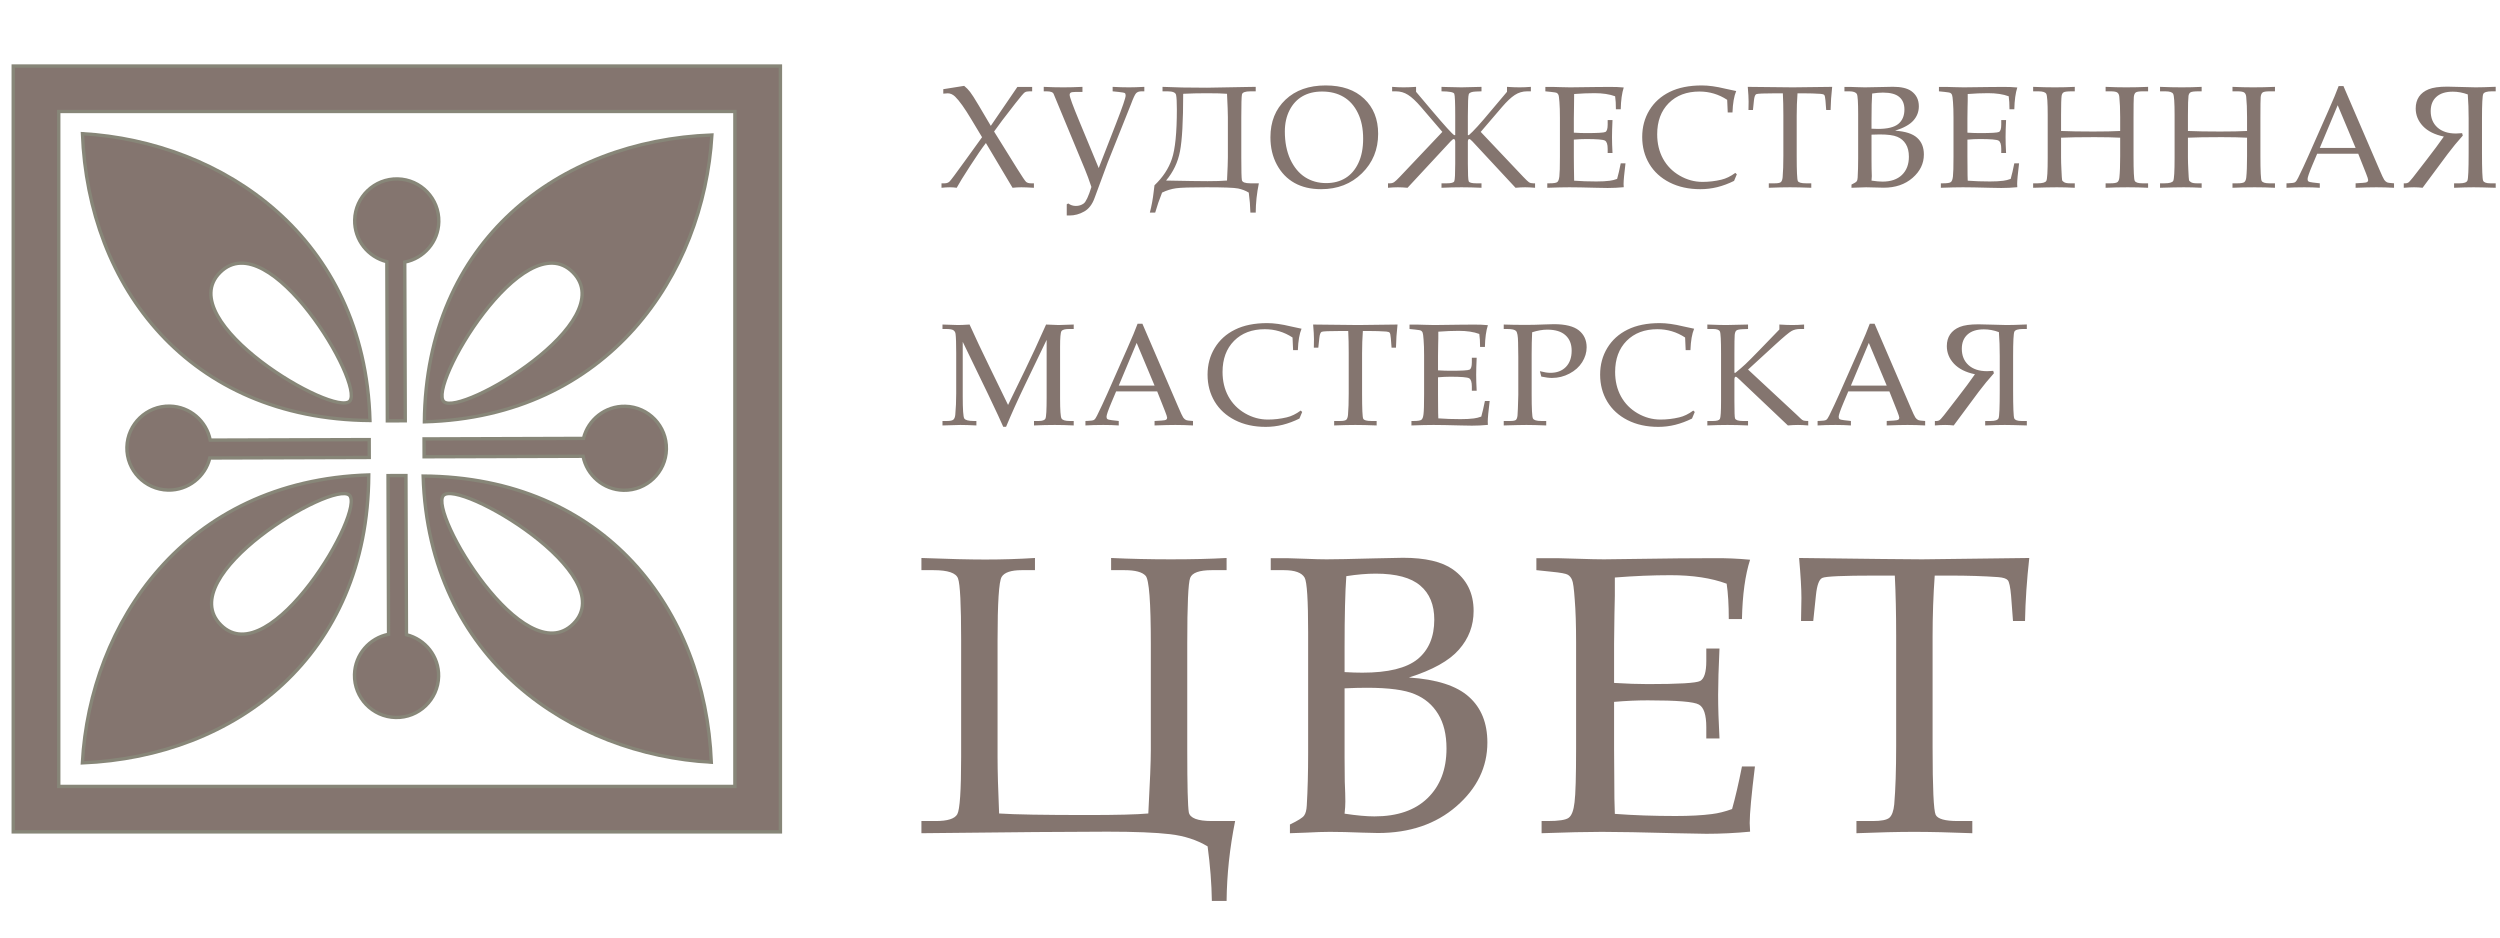 <?xml version="1.0" encoding="UTF-8"?> <svg xmlns="http://www.w3.org/2000/svg" width="160" height="60" viewBox="0 0 160 60" fill="none"> <path fill-rule="evenodd" clip-rule="evenodd" d="M0.847 4.226H49.947V53.24H0.847V4.226ZM3.76 7.134H47.033V50.331H3.76V7.134Z" fill="#84756F" stroke="#878678" stroke-width="0.216"></path> <path fill-rule="evenodd" clip-rule="evenodd" d="M8.122 28.62C8.154 27.14 9.389 25.959 10.871 25.992C12.158 26.02 13.218 26.953 13.454 28.167L23.629 28.134L23.632 29.278L13.428 29.311C13.136 30.509 12.037 31.393 10.753 31.365C9.271 31.332 8.089 30.098 8.122 28.62H8.122Z" fill="#84756F" stroke="#878678" stroke-width="0.216"></path> <path fill-rule="evenodd" clip-rule="evenodd" d="M25.321 45.918C23.838 45.886 22.655 44.652 22.688 43.173C22.716 41.889 23.651 40.831 24.867 40.594L24.834 30.438L25.98 30.435L26.013 40.621C27.213 40.912 28.099 42.009 28.071 43.291C28.037 44.77 26.802 45.951 25.321 45.918V45.918Z" fill="#84756F" stroke="#878678" stroke-width="0.216"></path> <path fill-rule="evenodd" clip-rule="evenodd" d="M42.65 28.748C42.618 30.228 41.383 31.409 39.901 31.376C38.614 31.348 37.554 30.415 37.317 29.201L27.143 29.234L27.14 28.09L37.344 28.057C37.636 26.859 38.735 25.974 40.019 26.003C41.501 26.036 42.683 27.27 42.65 28.748H42.65Z" fill="#84756F" stroke="#878678" stroke-width="0.216"></path> <path fill-rule="evenodd" clip-rule="evenodd" d="M25.45 11.451C26.933 11.483 28.116 12.716 28.083 14.195C28.055 15.48 27.12 16.538 25.904 16.774L25.937 26.931L24.79 26.934L24.758 16.748C23.557 16.456 22.672 15.36 22.7 14.077C22.733 12.598 23.969 11.418 25.45 11.451V11.451Z" fill="#84756F" stroke="#878678" stroke-width="0.216"></path> <path fill-rule="evenodd" clip-rule="evenodd" d="M27.16 26.997C27.267 15.43 35.747 9.008 45.562 8.639C45.032 17.555 38.948 26.673 27.16 26.997ZM36.662 17.428C39.806 20.582 29.496 26.651 28.413 25.71C27.329 24.77 33.519 14.274 36.662 17.428Z" fill="#84756F" stroke="#878678" stroke-width="0.216"></path> <path fill-rule="evenodd" clip-rule="evenodd" d="M23.678 26.913C12.091 26.813 5.652 18.352 5.276 8.555C14.209 9.078 23.346 15.146 23.678 26.913ZM14.086 17.434C17.244 14.294 23.33 24.582 22.388 25.664C21.447 26.746 10.928 20.574 14.086 17.434Z" fill="#84756F" stroke="#878678" stroke-width="0.216"></path> <path fill-rule="evenodd" clip-rule="evenodd" d="M23.601 30.395C23.54 41.962 15.085 48.417 5.271 48.825C5.766 39.906 11.815 30.765 23.601 30.395ZM14.138 40.001C10.982 36.858 21.267 30.75 22.354 31.686C23.442 32.623 17.293 43.143 14.138 40.001Z" fill="#84756F" stroke="#878678" stroke-width="0.216"></path> <path fill-rule="evenodd" clip-rule="evenodd" d="M27.081 30.467C38.669 30.54 45.126 38.987 45.524 48.784C36.59 48.28 27.439 42.233 27.081 30.467ZM36.694 39.923C33.543 43.071 27.434 32.797 28.373 31.714C29.313 30.628 39.845 36.777 36.694 39.923Z" fill="#84756F" stroke="#878678" stroke-width="0.216"></path> <path d="M58.971 53.326V52.546H59.888C60.641 52.546 61.099 52.402 61.265 52.113C61.43 51.824 61.513 50.598 61.513 48.436V40.984C61.513 38.698 61.447 37.378 61.314 37.023C61.19 36.668 60.665 36.49 59.739 36.49H58.971V35.711C60.707 35.777 62.067 35.81 63.05 35.81C64.142 35.81 65.204 35.777 66.238 35.711V36.49H65.394C64.708 36.49 64.278 36.635 64.105 36.924C63.931 37.213 63.844 38.566 63.844 40.984V48.436C63.844 49.336 63.877 50.545 63.943 52.063C64.927 52.129 66.816 52.162 69.611 52.162C71.462 52.162 72.756 52.129 73.492 52.063C73.6 50.058 73.653 48.709 73.653 48.015V41.232C73.653 38.541 73.542 37.081 73.318 36.849C73.103 36.61 72.653 36.49 71.967 36.49H71.111V35.711C72.326 35.768 73.6 35.797 74.93 35.797C76.319 35.797 77.51 35.768 78.502 35.711V36.49H77.559C76.757 36.49 76.295 36.656 76.171 36.986C76.047 37.307 75.984 38.702 75.984 41.17V48.015C75.984 50.285 76.018 51.609 76.084 51.989C76.158 52.36 76.65 52.546 77.559 52.546H79.048C78.7 54.279 78.519 55.983 78.502 57.658H77.559C77.543 56.561 77.452 55.397 77.287 54.168C76.6 53.755 75.799 53.495 74.881 53.388C73.963 53.28 72.624 53.227 70.863 53.227C68.656 53.227 64.692 53.26 58.971 53.326ZM90.17 43.361C91.947 43.476 93.228 43.889 94.014 44.599C94.799 45.3 95.192 46.274 95.192 47.52C95.192 49.096 94.53 50.458 93.208 51.605C91.893 52.744 90.219 53.313 88.185 53.313L87.206 53.289C86.379 53.256 85.68 53.239 85.11 53.239C84.697 53.239 84.188 53.256 83.585 53.289L82.555 53.326V52.769C83.068 52.521 83.37 52.331 83.461 52.199C83.56 52.067 83.618 51.849 83.634 51.543C83.692 50.561 83.721 49.443 83.721 48.189V40.477C83.721 38.413 83.647 37.246 83.498 36.973C83.316 36.651 82.874 36.49 82.171 36.49H81.328V35.723H82.357L83.498 35.76C84.093 35.785 84.56 35.797 84.899 35.797C85.421 35.797 86.449 35.777 87.987 35.735L89.797 35.698C91.219 35.698 92.282 35.946 92.984 36.441C93.869 37.068 94.311 37.955 94.311 39.102C94.311 40.043 93.997 40.868 93.369 41.578C92.749 42.288 91.683 42.882 90.17 43.361ZM86.053 43.014C86.466 43.039 86.846 43.051 87.193 43.051C88.839 43.051 90.016 42.762 90.728 42.185C91.439 41.599 91.794 40.757 91.794 39.66C91.794 38.71 91.496 37.984 90.901 37.481C90.306 36.969 89.355 36.713 88.049 36.713C87.47 36.713 86.842 36.767 86.164 36.874C86.09 37.881 86.053 39.404 86.053 41.442V43.014ZM86.053 52.075C86.822 52.191 87.458 52.249 87.962 52.249C89.426 52.249 90.558 51.861 91.36 51.085C92.17 50.301 92.576 49.241 92.576 47.904C92.576 47.013 92.398 46.278 92.042 45.7C91.687 45.114 91.186 44.69 90.541 44.425C89.905 44.153 88.884 44.017 87.478 44.017C87.057 44.017 86.582 44.029 86.053 44.054V48.449L86.065 50.008C86.09 50.569 86.102 50.999 86.102 51.296C86.102 51.519 86.086 51.779 86.053 52.075ZM103.301 44.92V47.953L103.313 49.699C103.313 50.788 103.325 51.585 103.35 52.088C104.557 52.179 105.851 52.224 107.231 52.224C108.157 52.224 108.935 52.183 109.563 52.1C109.968 52.051 110.398 51.944 110.853 51.779C111.059 51.052 111.27 50.145 111.485 49.055H112.316C112.093 50.862 111.981 52.067 111.981 52.67L112.006 53.227C111.055 53.318 110.121 53.363 109.203 53.363L107.257 53.326C105.107 53.268 103.528 53.239 102.519 53.239C101.552 53.239 100.267 53.268 98.662 53.326V52.546H99.047C99.766 52.546 100.217 52.476 100.399 52.336C100.589 52.195 100.713 51.865 100.771 51.345C100.837 50.825 100.87 49.678 100.87 47.904V41.108C100.87 39.994 100.841 39.082 100.783 38.372C100.734 37.662 100.676 37.241 100.609 37.109C100.552 36.969 100.465 36.862 100.349 36.788C100.234 36.713 99.878 36.647 99.283 36.59L98.328 36.49V35.723H99.667L100.982 35.76C101.718 35.785 102.276 35.797 102.656 35.797L107.418 35.735L109.674 35.723C110.443 35.715 111.22 35.748 112.006 35.822C111.692 36.796 111.518 38.063 111.485 39.622H110.642C110.642 38.715 110.596 37.959 110.506 37.357C109.53 36.994 108.331 36.812 106.91 36.812C105.777 36.812 104.59 36.862 103.35 36.961C103.358 37.737 103.35 38.512 103.325 39.288L103.301 41.194V43.707C104.119 43.757 104.842 43.782 105.47 43.782C107.439 43.782 108.55 43.716 108.807 43.584C109.071 43.443 109.203 43.018 109.203 42.309V41.504H110.047C109.989 42.75 109.96 43.745 109.96 44.487C109.96 45.271 109.989 46.196 110.047 47.26H109.203V46.542C109.203 45.75 109.046 45.267 108.732 45.094C108.427 44.912 107.335 44.822 105.459 44.822C104.764 44.822 104.045 44.855 103.301 44.92ZM123.822 36.837C123.732 38.075 123.686 39.379 123.686 40.749V47.805C123.686 50.429 123.752 51.877 123.884 52.15C124.017 52.414 124.488 52.546 125.298 52.546H126.228V53.326C124.765 53.268 123.525 53.239 122.508 53.239C121.483 53.239 120.251 53.268 118.812 53.326V52.546H119.854C120.4 52.546 120.755 52.476 120.921 52.336C121.086 52.187 121.189 51.902 121.231 51.481C121.313 50.516 121.354 49.27 121.354 47.743V40.675C121.354 39.28 121.326 38.001 121.268 36.837H120.003C117.961 36.837 116.836 36.887 116.63 36.986C116.423 37.076 116.287 37.444 116.221 38.087L116.047 39.746H115.266L115.291 38.273C115.291 37.679 115.241 36.825 115.142 35.711C119.606 35.768 122.231 35.797 123.016 35.797L129.874 35.711C129.717 37.105 129.626 38.45 129.601 39.746H128.832L128.709 38.124C128.659 37.563 128.588 37.233 128.498 37.134C128.406 37.027 128.204 36.961 127.89 36.936C126.981 36.87 125.947 36.837 124.79 36.837H123.822Z" fill="#84756F"></path> <path d="M62.852 8.781L62.17 7.646C61.74 6.926 61.391 6.438 61.124 6.18C60.976 6.041 60.82 5.972 60.656 5.972C60.599 5.972 60.503 5.979 60.37 5.994V5.708L61.706 5.495C61.855 5.616 61.981 5.745 62.084 5.881C62.19 6.014 62.375 6.303 62.639 6.748L63.411 8.055L65.112 5.563H66.058V5.845H65.88C65.756 5.845 65.659 5.866 65.589 5.908C65.523 5.947 65.318 6.186 64.976 6.625C64.327 7.454 63.875 8.052 63.621 8.418L65.112 10.815C65.415 11.302 65.602 11.577 65.671 11.641C65.744 11.701 65.847 11.732 65.981 11.732H66.171V12.018C65.82 11.996 65.552 11.986 65.367 11.986C65.182 11.986 64.994 11.996 64.803 12.018L63.098 9.153C62.849 9.474 62.511 9.966 62.084 10.629C61.656 11.288 61.371 11.751 61.229 12.018C61.084 11.996 60.941 11.986 60.802 11.986C60.635 11.986 60.453 11.996 60.256 12.018V11.732H60.461C60.585 11.732 60.686 11.695 60.765 11.623C60.844 11.55 61.176 11.107 61.761 10.293L62.852 8.781ZM69.85 11.967C69.704 11.529 69.565 11.149 69.431 10.828L67.435 6.017C67.393 5.902 67.243 5.845 66.985 5.845H66.799V5.559C67.217 5.58 67.637 5.59 68.058 5.59C68.419 5.59 68.825 5.58 69.277 5.559V5.885H68.826C68.672 5.885 68.572 5.9 68.526 5.931C68.481 5.958 68.458 6.006 68.458 6.076C68.458 6.209 68.663 6.767 69.072 7.751L70.318 10.756L71.432 7.896C71.838 6.852 72.041 6.259 72.041 6.117C72.041 6.035 72.023 5.982 71.987 5.958C71.953 5.934 71.825 5.91 71.6 5.885L71.209 5.845V5.559C71.585 5.58 71.934 5.59 72.255 5.59C72.504 5.59 72.831 5.58 73.237 5.559V5.845H73.055C72.904 5.845 72.788 5.885 72.71 5.967C72.634 6.049 72.525 6.283 72.382 6.671L70.891 10.406L70.054 12.667C69.906 13.081 69.683 13.372 69.386 13.538C69.089 13.707 68.775 13.792 68.445 13.792C68.408 13.792 68.351 13.791 68.272 13.788V13.075L68.367 13.021C68.513 13.127 68.675 13.18 68.854 13.18C69.045 13.18 69.212 13.128 69.354 13.025C69.496 12.925 69.662 12.573 69.85 11.967ZM74.373 12.326C74.195 12.771 74.048 13.198 73.932 13.606H73.591C73.704 13.164 73.784 12.73 73.832 12.303L73.887 11.859C74.42 11.353 74.792 10.79 75.001 10.17C75.213 9.547 75.319 8.489 75.319 6.997C75.319 6.537 75.302 6.23 75.269 6.076C75.236 5.922 75.055 5.845 74.728 5.845H74.401V5.559C75.146 5.595 76.095 5.613 77.247 5.613L80.016 5.563L80.366 5.559V5.845H80.025C79.692 5.845 79.512 5.913 79.484 6.049C79.457 6.185 79.443 6.671 79.443 7.506V10.07C79.443 10.902 79.455 11.388 79.48 11.527C79.507 11.664 79.689 11.732 80.025 11.732H80.567C80.436 12.364 80.369 12.989 80.366 13.606H80.025C80.016 13.201 79.981 12.774 79.921 12.326C79.721 12.205 79.493 12.117 79.239 12.063C78.987 12.011 78.307 11.986 77.197 11.986C76.215 11.986 75.571 12.007 75.265 12.049C74.962 12.092 74.665 12.184 74.373 12.326ZM78.529 6.003C78.257 5.979 77.825 5.967 77.234 5.967C76.697 5.967 76.194 5.979 75.724 6.003C75.724 7.755 75.656 8.982 75.519 9.684C75.386 10.383 75.089 11.007 74.628 11.555C75.959 11.582 76.846 11.595 77.288 11.595C77.794 11.595 78.208 11.582 78.529 11.555C78.566 10.825 78.584 10.334 78.584 10.079V7.497C78.584 7.246 78.566 6.748 78.529 6.003ZM81.307 8.786C81.307 7.79 81.629 6.988 82.271 6.38C82.914 5.772 83.77 5.468 84.84 5.468C85.889 5.468 86.711 5.751 87.305 6.317C87.902 6.879 88.201 7.628 88.201 8.563C88.201 9.571 87.854 10.414 87.164 11.091C86.473 11.769 85.601 12.108 84.549 12.108C83.891 12.108 83.325 11.975 82.849 11.709C82.373 11.443 81.997 11.054 81.721 10.542C81.445 10.031 81.307 9.445 81.307 8.786ZM82.23 8.414C82.23 9.097 82.347 9.694 82.58 10.202C82.817 10.707 83.132 11.087 83.526 11.341C83.92 11.592 84.37 11.718 84.876 11.718C85.346 11.718 85.757 11.611 86.109 11.396C86.46 11.181 86.736 10.86 86.937 10.433C87.139 10.007 87.241 9.488 87.241 8.877C87.241 8.235 87.129 7.687 86.905 7.233C86.684 6.777 86.379 6.433 85.99 6.203C85.603 5.973 85.144 5.858 84.613 5.858C84.128 5.858 83.71 5.959 83.358 6.162C83.006 6.365 82.73 6.663 82.53 7.056C82.33 7.447 82.23 7.899 82.23 8.414ZM92.256 12.018V11.732H92.601C92.88 11.732 93.038 11.688 93.074 11.6C93.114 11.509 93.134 11.129 93.134 10.461V9.076C93.134 8.958 93.101 8.899 93.034 8.899C92.997 8.899 92.932 8.949 92.838 9.049L90.083 12.018C89.852 11.996 89.646 11.986 89.464 11.986C89.276 11.986 89.066 11.996 88.832 12.018V11.732H88.959C89.062 11.732 89.152 11.706 89.228 11.654C89.304 11.603 89.421 11.492 89.582 11.323L92.311 8.441L90.946 6.848C90.628 6.478 90.351 6.22 90.114 6.071C89.878 5.92 89.62 5.845 89.341 5.845H89.096V5.559C89.365 5.58 89.609 5.59 89.828 5.59C90.067 5.59 90.334 5.58 90.628 5.559V5.876L91.651 7.088C92.464 8.047 92.936 8.568 93.07 8.65H93.134V7.424C93.134 6.577 93.114 6.103 93.074 6.003C93.035 5.9 92.762 5.848 92.256 5.845V5.559C92.268 5.559 92.361 5.562 92.533 5.568C93.055 5.583 93.389 5.59 93.538 5.59C93.641 5.59 94.067 5.58 94.816 5.559V5.845L94.457 5.858C94.193 5.867 94.041 5.925 94.002 6.031C93.962 6.133 93.943 6.598 93.943 7.424V8.65H94.006C94.279 8.42 94.752 7.899 95.425 7.088L96.448 5.876V5.559C96.752 5.58 97.018 5.59 97.249 5.59C97.479 5.59 97.721 5.58 97.976 5.559V5.845H97.735C97.447 5.845 97.183 5.923 96.944 6.081C96.704 6.238 96.433 6.494 96.13 6.848L94.766 8.441L97.494 11.323C97.663 11.502 97.784 11.615 97.853 11.664C97.926 11.709 98.014 11.732 98.117 11.732H98.244V12.018C98.008 11.996 97.796 11.986 97.608 11.986C97.42 11.986 97.215 11.996 96.994 12.018L94.234 9.049C94.14 8.949 94.073 8.899 94.034 8.899C93.973 8.899 93.943 8.958 93.943 9.076V10.461C93.943 11.132 93.961 11.512 93.997 11.6C94.034 11.688 94.193 11.732 94.475 11.732H94.816V12.018C94.349 11.996 93.923 11.986 93.538 11.986C93.147 11.986 92.72 11.996 92.256 12.018ZM100.726 8.936V10.047L100.731 10.688C100.731 11.087 100.736 11.379 100.745 11.564C101.187 11.597 101.662 11.614 102.168 11.614C102.508 11.614 102.792 11.598 103.023 11.568C103.171 11.55 103.329 11.511 103.495 11.45C103.572 11.184 103.649 10.851 103.727 10.452H104.032C103.95 11.114 103.909 11.556 103.909 11.777L103.919 11.981C103.57 12.014 103.227 12.031 102.891 12.031L102.177 12.018C101.389 11.996 100.81 11.986 100.44 11.986C100.086 11.986 99.614 11.996 99.026 12.018V11.732H99.167C99.43 11.732 99.596 11.706 99.662 11.654C99.733 11.603 99.777 11.482 99.799 11.291C99.823 11.101 99.835 10.68 99.835 10.03V7.538C99.835 7.129 99.825 6.795 99.804 6.534C99.785 6.274 99.764 6.12 99.74 6.071C99.719 6.02 99.687 5.981 99.644 5.953C99.602 5.926 99.472 5.902 99.253 5.881L98.903 5.845V5.563H99.394L99.876 5.577C100.146 5.586 100.351 5.59 100.49 5.59L102.236 5.568L103.064 5.563C103.346 5.56 103.631 5.572 103.919 5.599C103.804 5.956 103.739 6.421 103.727 6.993H103.418C103.418 6.66 103.402 6.383 103.368 6.162C103.01 6.029 102.571 5.963 102.05 5.963C101.635 5.963 101.2 5.981 100.745 6.017C100.748 6.301 100.745 6.586 100.736 6.87L100.726 7.569V8.491C101.027 8.509 101.292 8.518 101.522 8.518C102.243 8.518 102.651 8.494 102.745 8.445C102.843 8.394 102.891 8.238 102.891 7.978V7.683H103.2C103.179 8.14 103.168 8.504 103.168 8.777C103.168 9.064 103.179 9.403 103.2 9.793H102.891V9.53C102.891 9.24 102.833 9.063 102.718 8.999C102.606 8.932 102.206 8.899 101.518 8.899C101.263 8.899 100.999 8.911 100.726 8.936ZM110.575 7.197L110.539 6.389C110.269 6.211 109.985 6.078 109.688 5.99C109.394 5.902 109.086 5.858 108.765 5.858C107.947 5.858 107.291 6.106 106.796 6.603C106.305 7.099 106.06 7.763 106.06 8.595C106.06 9.179 106.184 9.7 106.432 10.156C106.684 10.613 107.04 10.975 107.501 11.241C107.962 11.508 108.449 11.641 108.961 11.641C109.367 11.641 109.768 11.594 110.166 11.5C110.463 11.43 110.762 11.285 111.061 11.064L111.157 11.155C111.093 11.294 111.034 11.435 110.98 11.577C110.625 11.753 110.267 11.886 109.906 11.977C109.548 12.064 109.188 12.108 108.825 12.108C108.079 12.108 107.423 11.964 106.855 11.677C106.292 11.39 105.858 10.993 105.555 10.488C105.252 9.98 105.101 9.406 105.101 8.768C105.101 8.129 105.254 7.559 105.559 7.056C105.866 6.551 106.298 6.161 106.855 5.885C107.416 5.607 108.104 5.468 108.919 5.468C109.347 5.468 109.847 5.537 110.42 5.677C110.706 5.743 110.937 5.793 111.116 5.826C110.98 6.15 110.9 6.607 110.879 7.197H110.575ZM115.04 5.972C115.006 6.425 114.989 6.904 114.989 7.406V9.993C114.989 10.955 115.014 11.486 115.062 11.586C115.111 11.683 115.284 11.732 115.581 11.732H115.922V12.018C115.385 11.996 114.931 11.986 114.557 11.986C114.182 11.986 113.73 11.996 113.203 12.018V11.732H113.585C113.785 11.732 113.915 11.706 113.976 11.654C114.036 11.6 114.074 11.495 114.089 11.341C114.12 10.987 114.135 10.53 114.135 9.97V7.379C114.135 6.867 114.124 6.398 114.103 5.972H113.639C112.891 5.972 112.478 5.99 112.402 6.026C112.327 6.059 112.277 6.194 112.252 6.43L112.189 7.038H111.902L111.911 6.498C111.911 6.28 111.893 5.967 111.857 5.559C113.493 5.58 114.456 5.59 114.744 5.59L117.259 5.559C117.201 6.07 117.167 6.563 117.158 7.038H116.876L116.831 6.444C116.813 6.238 116.787 6.117 116.753 6.081C116.72 6.041 116.646 6.017 116.531 6.008C116.197 5.984 115.819 5.972 115.394 5.972H115.04ZM121.287 8.364C121.939 8.406 122.408 8.557 122.696 8.818C122.984 9.075 123.128 9.432 123.128 9.889C123.128 10.467 122.886 10.966 122.401 11.387C121.919 11.804 121.305 12.013 120.56 12.013L120.2 12.004C119.897 11.992 119.641 11.986 119.432 11.986C119.28 11.986 119.093 11.992 118.872 12.004L118.495 12.018V11.813C118.683 11.723 118.794 11.653 118.827 11.604C118.863 11.556 118.884 11.476 118.89 11.364C118.911 11.004 118.922 10.594 118.922 10.134V7.306C118.922 6.55 118.895 6.121 118.84 6.022C118.774 5.904 118.612 5.845 118.354 5.845H118.044V5.563H118.422L118.84 5.577C119.059 5.586 119.23 5.59 119.354 5.59C119.545 5.59 119.923 5.583 120.487 5.568L121.15 5.554C121.672 5.554 122.061 5.645 122.319 5.826C122.643 6.056 122.806 6.382 122.806 6.802C122.806 7.147 122.69 7.45 122.46 7.71C122.232 7.97 121.841 8.188 121.287 8.364ZM119.777 8.237C119.929 8.246 120.069 8.25 120.196 8.25C120.798 8.25 121.231 8.144 121.492 7.932C121.752 7.718 121.883 7.409 121.883 7.006C121.883 6.658 121.774 6.392 121.555 6.208C121.337 6.02 120.988 5.926 120.51 5.926C120.297 5.926 120.067 5.946 119.818 5.985C119.791 6.354 119.777 6.913 119.777 7.66V8.237ZM119.777 11.559C120.059 11.601 120.293 11.623 120.477 11.623C121.014 11.623 121.429 11.48 121.724 11.196C122.021 10.909 122.169 10.52 122.169 10.03C122.169 9.703 122.104 9.433 121.973 9.221C121.843 9.007 121.659 8.851 121.423 8.754C121.189 8.654 120.815 8.604 120.3 8.604C120.146 8.604 119.971 8.609 119.777 8.618V10.229L119.782 10.801C119.791 11.007 119.795 11.164 119.795 11.273C119.795 11.355 119.789 11.45 119.777 11.559ZM125.915 8.936V10.047L125.92 10.688C125.92 11.087 125.924 11.379 125.934 11.564C126.376 11.597 126.85 11.614 127.357 11.614C127.696 11.614 127.981 11.598 128.212 11.568C128.36 11.55 128.517 11.511 128.684 11.45C128.76 11.184 128.837 10.851 128.916 10.452H129.221C129.139 11.114 129.098 11.556 129.098 11.777L129.107 11.981C128.759 12.014 128.416 12.031 128.08 12.031L127.366 12.018C126.578 11.996 125.999 11.986 125.629 11.986C125.274 11.986 124.803 11.996 124.215 12.018V11.732H124.356C124.62 11.732 124.785 11.706 124.852 11.654C124.921 11.603 124.967 11.482 124.988 11.291C125.012 11.101 125.024 10.68 125.024 10.03V7.538C125.024 7.129 125.013 6.795 124.992 6.534C124.974 6.274 124.952 6.12 124.929 6.071C124.908 6.02 124.875 5.981 124.833 5.953C124.791 5.926 124.66 5.902 124.442 5.881L124.092 5.845V5.563H124.583L125.065 5.577C125.335 5.586 125.539 5.59 125.679 5.59L127.425 5.568L128.252 5.563C128.534 5.56 128.819 5.572 129.107 5.599C128.992 5.956 128.929 6.421 128.916 6.993H128.607C128.607 6.66 128.59 6.383 128.557 6.162C128.199 6.029 127.76 5.963 127.238 5.963C126.823 5.963 126.388 5.981 125.934 6.017C125.936 6.301 125.934 6.586 125.924 6.87L125.915 7.569V8.491C126.215 8.509 126.48 8.518 126.711 8.518C127.432 8.518 127.84 8.494 127.934 8.445C128.031 8.394 128.08 8.238 128.08 7.978V7.683H128.389C128.367 8.14 128.357 8.504 128.357 8.777C128.357 9.064 128.367 9.403 128.389 9.793H128.08V9.53C128.08 9.24 128.022 9.063 127.907 8.999C127.794 8.932 127.395 8.899 126.706 8.899C126.452 8.899 126.188 8.911 125.915 8.936ZM131.908 8.813V10.079C131.908 10.297 131.915 10.553 131.931 10.847C131.948 11.258 131.964 11.486 131.976 11.532C131.988 11.574 132.032 11.618 132.108 11.664C132.184 11.709 132.306 11.732 132.476 11.732H132.786V12.018C132.391 11.996 132.011 11.986 131.644 11.986C131.29 11.986 130.782 11.996 130.121 12.018V11.732H130.403C130.721 11.732 130.909 11.679 130.966 11.573C131.024 11.464 131.053 10.97 131.053 10.093V7.356C131.053 6.563 131.022 6.114 130.962 6.008C130.905 5.899 130.736 5.845 130.458 5.845H130.121V5.559C130.621 5.58 131.087 5.59 131.517 5.59C131.95 5.59 132.373 5.58 132.786 5.559V5.845H132.59C132.308 5.845 132.134 5.867 132.067 5.913C132 5.958 131.959 6.032 131.944 6.135C131.92 6.301 131.908 6.705 131.908 7.347V8.382C132.447 8.406 133.134 8.418 133.967 8.418C134.673 8.418 135.248 8.406 135.691 8.382V7.497C135.691 6.979 135.672 6.545 135.636 6.194C135.624 6.07 135.584 5.981 135.513 5.926C135.444 5.872 135.302 5.845 135.086 5.845H134.759V5.559C135.223 5.58 135.662 5.59 136.077 5.59C136.526 5.59 136.993 5.58 137.478 5.559V5.845H137.132C136.899 5.845 136.748 5.87 136.682 5.922C136.618 5.973 136.579 6.068 136.564 6.208C136.552 6.344 136.546 6.777 136.546 7.506V10.016C136.546 10.945 136.571 11.464 136.623 11.573C136.677 11.679 136.844 11.732 137.123 11.732H137.478V12.018C137.059 11.996 136.627 11.986 136.182 11.986C135.672 11.986 135.198 11.996 134.759 12.018V11.732H135.072C135.302 11.732 135.451 11.706 135.518 11.654C135.584 11.6 135.626 11.5 135.641 11.355C135.674 11.043 135.691 10.589 135.691 9.993V8.813C135.264 8.789 134.717 8.777 134.054 8.777C133.108 8.777 132.393 8.789 131.908 8.813ZM140.028 8.813V10.079C140.028 10.297 140.036 10.553 140.051 10.847C140.069 11.258 140.085 11.486 140.097 11.532C140.108 11.574 140.152 11.618 140.229 11.664C140.304 11.709 140.427 11.732 140.597 11.732H140.906V12.018C140.511 11.996 140.131 11.986 139.765 11.986C139.41 11.986 138.902 11.996 138.242 12.018V11.732H138.524C138.842 11.732 139.03 11.679 139.087 11.573C139.145 11.464 139.174 10.97 139.174 10.093V7.356C139.174 6.563 139.143 6.114 139.082 6.008C139.025 5.899 138.856 5.845 138.578 5.845H138.242V5.559C138.741 5.58 139.207 5.59 139.637 5.59C140.07 5.59 140.494 5.58 140.906 5.559V5.845H140.71C140.428 5.845 140.254 5.867 140.187 5.913C140.121 5.958 140.08 6.032 140.064 6.135C140.041 6.301 140.028 6.705 140.028 7.347V8.382C140.568 8.406 141.255 8.418 142.088 8.418C142.795 8.418 143.368 8.406 143.811 8.382V7.497C143.811 6.979 143.793 6.545 143.757 6.194C143.744 6.07 143.704 5.981 143.634 5.926C143.564 5.872 143.422 5.845 143.207 5.845H142.879V5.559C143.343 5.58 143.782 5.59 144.198 5.59C144.647 5.59 145.113 5.58 145.598 5.559V5.845H145.253C145.019 5.845 144.869 5.87 144.803 5.922C144.739 5.973 144.699 6.068 144.684 6.208C144.672 6.344 144.666 6.777 144.666 7.506V10.016C144.666 10.945 144.692 11.464 144.743 11.573C144.798 11.679 144.965 11.732 145.244 11.732H145.598V12.018C145.18 11.996 144.748 11.986 144.302 11.986C143.793 11.986 143.319 11.996 142.879 12.018V11.732H143.193C143.424 11.732 143.572 11.706 143.639 11.654C143.705 11.6 143.746 11.5 143.761 11.355C143.794 11.043 143.811 10.589 143.811 9.993V8.813C143.384 8.789 142.839 8.777 142.175 8.777C141.228 8.777 140.513 8.789 140.028 8.813ZM150.927 9.839H148.299L147.99 10.569C147.787 11.054 147.685 11.35 147.685 11.459C147.685 11.529 147.703 11.579 147.739 11.609C147.779 11.639 147.876 11.664 148.03 11.682L148.467 11.732V12.018C148.176 11.996 147.848 11.986 147.485 11.986C147.048 11.986 146.665 11.996 146.335 12.018V11.732L146.471 11.727C146.683 11.721 146.82 11.7 146.88 11.664C146.944 11.624 147.01 11.53 147.08 11.382C147.296 10.946 147.515 10.476 147.739 9.97L148.99 7.143C149.323 6.392 149.551 5.848 149.672 5.509H149.981L152.282 10.851C152.437 11.214 152.539 11.434 152.591 11.509C152.643 11.582 152.702 11.635 152.769 11.668C152.836 11.698 152.985 11.719 153.218 11.732V12.018C152.825 11.996 152.449 11.986 152.091 11.986C151.758 11.986 151.313 11.996 150.759 12.018V11.732L151.208 11.704C151.369 11.692 151.465 11.676 151.495 11.654C151.541 11.621 151.563 11.579 151.563 11.527C151.563 11.473 151.518 11.331 151.427 11.101L150.927 9.839ZM148.467 9.467H150.759L149.613 6.734L148.467 9.467ZM156.406 8.74C156.108 9.167 155.74 9.663 155.301 10.229L154.428 11.359C154.273 11.553 154.17 11.664 154.119 11.691C154.067 11.718 154.014 11.732 153.96 11.732H153.841V12.018C154.093 11.996 154.313 11.986 154.501 11.986C154.673 11.986 154.855 11.996 155.046 12.018L156.656 9.848C156.956 9.448 157.277 9.058 157.619 8.677L157.575 8.522C157.399 8.538 157.268 8.545 157.184 8.545C156.677 8.545 156.28 8.415 155.992 8.155C155.707 7.895 155.565 7.547 155.565 7.111C155.565 6.721 155.686 6.416 155.928 6.199C156.171 5.978 156.521 5.867 156.979 5.867C157.297 5.867 157.617 5.926 157.938 6.044C157.974 6.525 157.993 7.04 157.993 7.587V9.78C157.993 10.848 157.967 11.441 157.915 11.559C157.864 11.674 157.697 11.732 157.415 11.732H157.061V12.018C157.564 11.996 157.98 11.986 158.311 11.986C158.572 11.986 159.043 11.996 159.725 12.018V11.732H159.384C159.123 11.732 158.969 11.676 158.92 11.564C158.872 11.449 158.847 10.851 158.847 9.771V7.587C158.847 6.649 158.875 6.124 158.929 6.012C158.987 5.9 159.17 5.845 159.479 5.845H159.725V5.554C159.161 5.578 158.731 5.59 158.434 5.59C158.233 5.59 157.945 5.583 157.57 5.568C157.134 5.553 156.819 5.545 156.628 5.545C156.104 5.545 155.705 5.601 155.433 5.713C155.163 5.822 154.957 5.981 154.814 6.189C154.675 6.398 154.605 6.648 154.605 6.938C154.605 7.365 154.758 7.742 155.065 8.069C155.374 8.395 155.821 8.619 156.406 8.74ZM66.985 21.75L65.635 24.555C65.129 25.608 64.713 26.528 64.389 27.315H64.207C64.095 27.046 63.774 26.354 63.243 25.241L61.615 21.877V25.386C61.615 26.203 61.647 26.668 61.711 26.779C61.778 26.888 61.981 26.943 62.32 26.943H62.489V27.229C62.067 27.207 61.725 27.197 61.461 27.197C61.27 27.197 60.889 27.207 60.319 27.229V26.943H60.615C60.815 26.943 60.949 26.914 61.015 26.857C61.082 26.799 61.123 26.695 61.138 26.543C61.177 26.12 61.197 25.663 61.197 25.173V22.604C61.197 21.983 61.183 21.573 61.156 21.373C61.144 21.271 61.099 21.192 61.02 21.137C60.944 21.083 60.791 21.056 60.56 21.056H60.319V20.77C60.847 20.791 61.179 20.802 61.315 20.802C61.488 20.802 61.734 20.791 62.052 20.77C62.419 21.584 62.842 22.481 63.321 23.461L64.516 25.917L65.621 23.643C66.009 22.847 66.452 21.889 66.949 20.77C67.328 20.791 67.595 20.802 67.749 20.802C67.928 20.802 68.251 20.791 68.718 20.77V21.056H68.422C68.156 21.056 67.992 21.103 67.931 21.197C67.874 21.287 67.845 21.619 67.845 22.191V25.509C67.845 26.247 67.875 26.671 67.936 26.779C67.999 26.888 68.174 26.943 68.459 26.943H68.718V27.229C68.296 27.207 67.893 27.197 67.508 27.197C67.084 27.197 66.64 27.207 66.176 27.229V26.943H66.476C66.716 26.943 66.86 26.891 66.908 26.788C66.96 26.683 66.985 26.233 66.985 25.44V21.75ZM74.06 25.05H71.432L71.123 25.781C70.92 26.265 70.818 26.561 70.818 26.671C70.818 26.74 70.836 26.79 70.873 26.82C70.912 26.851 71.009 26.875 71.164 26.893L71.6 26.943V27.229C71.309 27.207 70.982 27.197 70.618 27.197C70.181 27.197 69.798 27.207 69.468 27.229V26.943L69.604 26.938C69.816 26.932 69.953 26.911 70.013 26.875C70.077 26.835 70.144 26.742 70.213 26.593C70.429 26.157 70.648 25.687 70.873 25.182L72.123 22.354C72.457 21.604 72.684 21.059 72.805 20.72H73.114L75.415 26.062C75.57 26.425 75.673 26.645 75.724 26.72C75.776 26.793 75.835 26.846 75.902 26.879C75.968 26.91 76.118 26.931 76.352 26.943V27.229C75.958 27.207 75.582 27.197 75.224 27.197C74.891 27.197 74.447 27.207 73.892 27.229V26.943L74.342 26.916C74.503 26.904 74.598 26.887 74.628 26.866C74.674 26.832 74.697 26.79 74.697 26.738C74.697 26.684 74.651 26.542 74.56 26.312L74.06 25.05ZM71.6 24.678H73.892L72.746 21.945L71.6 24.678ZM82.758 22.408L82.722 21.6C82.452 21.422 82.168 21.289 81.871 21.201C81.577 21.113 81.27 21.069 80.948 21.069C80.13 21.069 79.474 21.317 78.98 21.814C78.489 22.31 78.243 22.974 78.243 23.806C78.243 24.39 78.367 24.911 78.616 25.368C78.867 25.825 79.224 26.186 79.684 26.453C80.145 26.719 80.632 26.852 81.144 26.852C81.55 26.852 81.952 26.805 82.349 26.711C82.646 26.642 82.945 26.497 83.245 26.276L83.34 26.366C83.276 26.506 83.217 26.646 83.163 26.788C82.808 26.964 82.45 27.097 82.09 27.188C81.732 27.276 81.371 27.32 81.007 27.32C80.262 27.32 79.606 27.176 79.039 26.888C78.475 26.601 78.041 26.204 77.738 25.699C77.435 25.191 77.284 24.617 77.284 23.979C77.284 23.34 77.437 22.77 77.743 22.268C78.049 21.762 78.481 21.372 79.039 21.097C79.599 20.818 80.287 20.679 81.103 20.679C81.53 20.679 82.031 20.749 82.603 20.888C82.888 20.954 83.12 21.004 83.299 21.038C83.163 21.361 83.084 21.818 83.063 22.408H82.758ZM87.223 21.183C87.19 21.637 87.173 22.115 87.173 22.617V25.204C87.173 26.167 87.197 26.698 87.246 26.797C87.294 26.894 87.467 26.943 87.764 26.943H88.105V27.229C87.568 27.207 87.114 27.197 86.741 27.197C86.365 27.197 85.913 27.207 85.386 27.229V26.943H85.768C85.967 26.943 86.098 26.917 86.159 26.866C86.22 26.811 86.257 26.707 86.272 26.552C86.303 26.198 86.318 25.741 86.318 25.182V22.59C86.318 22.079 86.308 21.61 86.286 21.183H85.823C85.073 21.183 84.661 21.201 84.586 21.237C84.51 21.271 84.46 21.405 84.436 21.641L84.372 22.25H84.085L84.094 21.709C84.094 21.491 84.076 21.178 84.04 20.77C85.677 20.791 86.64 20.802 86.927 20.802L89.442 20.77C89.384 21.281 89.351 21.774 89.342 22.25H89.06L89.014 21.655C88.996 21.449 88.97 21.328 88.937 21.292C88.903 21.253 88.83 21.228 88.715 21.219C88.381 21.195 88.002 21.183 87.578 21.183H87.223ZM92.033 24.147V25.259L92.037 25.899C92.037 26.298 92.042 26.59 92.052 26.775C92.494 26.808 92.969 26.825 93.475 26.825C93.814 26.825 94.099 26.81 94.33 26.779C94.478 26.761 94.635 26.722 94.802 26.661C94.878 26.395 94.955 26.062 95.034 25.663H95.339C95.257 26.326 95.216 26.767 95.216 26.988L95.225 27.192C94.877 27.226 94.534 27.242 94.198 27.242L93.483 27.229C92.695 27.207 92.117 27.197 91.747 27.197C91.392 27.197 90.921 27.207 90.332 27.229V26.943H90.474C90.737 26.943 90.902 26.917 90.969 26.866C91.039 26.814 91.084 26.693 91.105 26.503C91.13 26.312 91.142 25.891 91.142 25.241V22.749C91.142 22.34 91.132 22.006 91.11 21.746C91.092 21.485 91.07 21.331 91.047 21.283C91.026 21.231 90.993 21.192 90.951 21.165C90.909 21.137 90.778 21.113 90.56 21.092L90.21 21.056V20.774H90.701L91.183 20.788C91.452 20.797 91.657 20.802 91.797 20.802L93.543 20.779L94.37 20.774C94.652 20.771 94.937 20.783 95.225 20.811C95.11 21.168 95.046 21.632 95.034 22.204H94.725C94.725 21.871 94.708 21.594 94.675 21.373C94.317 21.24 93.878 21.174 93.356 21.174C92.941 21.174 92.506 21.192 92.052 21.228C92.054 21.513 92.052 21.797 92.042 22.082L92.033 22.781V23.702C92.334 23.72 92.599 23.729 92.829 23.729C93.55 23.729 93.958 23.705 94.052 23.657C94.149 23.605 94.198 23.449 94.198 23.189V22.894H94.507C94.486 23.351 94.475 23.716 94.475 23.988C94.475 24.275 94.486 24.614 94.507 25.005H94.198V24.741C94.198 24.451 94.14 24.274 94.025 24.21C93.912 24.144 93.512 24.11 92.825 24.11C92.57 24.11 92.306 24.123 92.033 24.147ZM98.057 21.265C98.036 21.7 98.026 22.165 98.026 22.658V25.25C98.026 26.161 98.053 26.671 98.107 26.779C98.162 26.888 98.341 26.943 98.644 26.943H98.958V27.229C98.421 27.207 97.999 27.197 97.689 27.197C97.416 27.197 96.933 27.207 96.239 27.229V26.943H96.648C96.839 26.943 96.962 26.92 97.016 26.875C97.071 26.826 97.106 26.731 97.121 26.589C97.136 26.444 97.153 26.003 97.171 25.268V22.844L97.157 21.905C97.151 21.514 97.109 21.275 97.03 21.187C96.954 21.1 96.766 21.056 96.466 21.056H96.239V20.77C96.618 20.785 97.098 20.793 97.68 20.793C98.022 20.793 98.403 20.783 98.822 20.765C99.098 20.753 99.307 20.747 99.449 20.747C100.182 20.747 100.716 20.88 101.05 21.146C101.38 21.413 101.545 21.773 101.545 22.227C101.545 22.557 101.449 22.874 101.259 23.18C101.068 23.483 100.797 23.726 100.444 23.911C100.096 24.095 99.723 24.188 99.326 24.188C99.144 24.188 98.917 24.159 98.644 24.101L98.553 23.756C98.82 23.826 99.043 23.861 99.221 23.861C99.64 23.861 99.972 23.735 100.218 23.484C100.463 23.23 100.586 22.884 100.586 22.445C100.586 22.021 100.454 21.691 100.19 21.455C99.929 21.216 99.54 21.097 99.021 21.097C98.728 21.097 98.406 21.153 98.057 21.265ZM107.883 22.408L107.847 21.6C107.577 21.422 107.293 21.289 106.997 21.201C106.702 21.113 106.395 21.069 106.073 21.069C105.255 21.069 104.599 21.317 104.104 21.814C103.613 22.31 103.368 22.974 103.368 23.806C103.368 24.39 103.492 24.911 103.741 25.368C103.992 25.825 104.349 26.186 104.809 26.453C105.27 26.719 105.757 26.852 106.269 26.852C106.675 26.852 107.076 26.805 107.473 26.711C107.771 26.642 108.069 26.497 108.37 26.276L108.465 26.366C108.401 26.506 108.342 26.646 108.288 26.788C107.933 26.964 107.575 27.097 107.214 27.188C106.857 27.276 106.497 27.32 106.133 27.32C105.387 27.32 104.731 27.176 104.163 26.888C103.6 26.601 103.166 26.204 102.863 25.699C102.56 25.191 102.408 24.617 102.408 23.979C102.408 23.34 102.562 22.77 102.868 22.268C103.174 21.762 103.606 21.372 104.163 21.097C104.725 20.818 105.413 20.679 106.228 20.679C106.656 20.679 107.155 20.749 107.728 20.888C108.014 20.954 108.246 21.004 108.424 21.038C108.288 21.361 108.209 21.818 108.188 22.408H107.883ZM111.875 23.652L114.976 26.534L115.258 26.802C115.315 26.86 115.373 26.897 115.43 26.916C115.491 26.934 115.589 26.943 115.727 26.943V27.229C115.478 27.207 115.259 27.197 115.071 27.197C114.874 27.197 114.659 27.207 114.425 27.229L111.293 24.26C111.186 24.16 111.121 24.11 111.098 24.11C111.034 24.11 111.002 24.169 111.002 24.288V25.672C111.002 26.347 111.015 26.716 111.043 26.779C111.088 26.888 111.252 26.943 111.534 26.943H111.875V27.229C111.381 27.207 110.943 27.197 110.561 27.197C110.16 27.197 109.73 27.207 109.27 27.229V26.943H109.638C109.88 26.943 110.026 26.899 110.074 26.811C110.123 26.72 110.147 26.335 110.147 25.654V22.617C110.147 21.785 110.123 21.317 110.074 21.215C110.026 21.109 109.88 21.056 109.638 21.056H109.27V20.77C109.824 20.791 110.226 20.802 110.475 20.802C110.653 20.802 111.12 20.791 111.875 20.77V21.056L111.516 21.069C111.309 21.078 111.179 21.107 111.125 21.156C111.071 21.201 111.035 21.293 111.021 21.433C111.008 21.572 111.002 21.973 111.002 22.635V23.861H111.065C111.314 23.658 111.528 23.474 111.707 23.307C111.886 23.138 112.18 22.843 112.589 22.422L113.88 21.087V20.77C114.214 20.791 114.49 20.802 114.707 20.802C114.935 20.802 115.186 20.791 115.462 20.77V21.056H115.217C114.999 21.056 114.814 21.098 114.662 21.183C114.511 21.265 114.16 21.557 113.612 22.059L111.875 23.652ZM120.919 25.05H118.29L117.981 25.781C117.778 26.265 117.676 26.561 117.676 26.671C117.676 26.74 117.695 26.79 117.731 26.82C117.77 26.851 117.868 26.875 118.022 26.893L118.458 26.943V27.229C118.167 27.207 117.84 27.197 117.476 27.197C117.04 27.197 116.656 27.207 116.326 27.229V26.943L116.462 26.938C116.675 26.932 116.811 26.911 116.872 26.875C116.935 26.835 117.002 26.742 117.072 26.593C117.287 26.157 117.507 25.687 117.731 25.182L118.982 22.354C119.315 21.604 119.542 21.059 119.664 20.72H119.973L122.274 26.062C122.428 26.425 122.531 26.645 122.583 26.72C122.635 26.793 122.693 26.846 122.76 26.879C122.827 26.91 122.977 26.931 123.21 26.943V27.229C122.816 27.207 122.44 27.197 122.083 27.197C121.749 27.197 121.305 27.207 120.75 27.229V26.943L121.2 26.916C121.361 26.904 121.457 26.887 121.487 26.866C121.532 26.832 121.555 26.79 121.555 26.738C121.555 26.684 121.509 26.542 121.419 26.312L120.919 25.05ZM118.458 24.678H120.75L119.605 21.945L118.458 24.678ZM126.397 23.952C126.1 24.378 125.732 24.875 125.293 25.44L124.419 26.571C124.265 26.764 124.162 26.875 124.11 26.902C124.058 26.929 124.005 26.943 123.951 26.943H123.832V27.229C124.085 27.207 124.304 27.197 124.492 27.197C124.665 27.197 124.847 27.207 125.038 27.229L126.647 25.059C126.948 24.66 127.269 24.269 127.611 23.888L127.566 23.734C127.39 23.749 127.259 23.756 127.175 23.756C126.668 23.756 126.271 23.626 125.984 23.366C125.698 23.106 125.556 22.758 125.556 22.322C125.556 21.932 125.677 21.628 125.92 21.41C126.162 21.189 126.513 21.078 126.97 21.078C127.288 21.078 127.608 21.137 127.93 21.256C127.966 21.737 127.984 22.251 127.984 22.799V24.991C127.984 26.059 127.959 26.652 127.907 26.77C127.855 26.885 127.688 26.943 127.407 26.943H127.052V27.229C127.556 27.207 127.972 27.197 128.302 27.197C128.563 27.197 129.035 27.207 129.717 27.229V26.943H129.376C129.115 26.943 128.96 26.887 128.912 26.775C128.864 26.66 128.839 26.062 128.839 24.982V22.799C128.839 21.861 128.866 21.336 128.921 21.224C128.979 21.112 129.162 21.056 129.471 21.056H129.717V20.765C129.153 20.79 128.722 20.802 128.425 20.802C128.225 20.802 127.937 20.794 127.562 20.779C127.125 20.764 126.811 20.756 126.62 20.756C126.095 20.756 125.697 20.812 125.424 20.924C125.155 21.033 124.948 21.192 124.806 21.401C124.666 21.61 124.597 21.859 124.597 22.15C124.597 22.576 124.75 22.953 125.056 23.28C125.365 23.607 125.813 23.831 126.397 23.952Z" fill="#84756F"></path> </svg> 